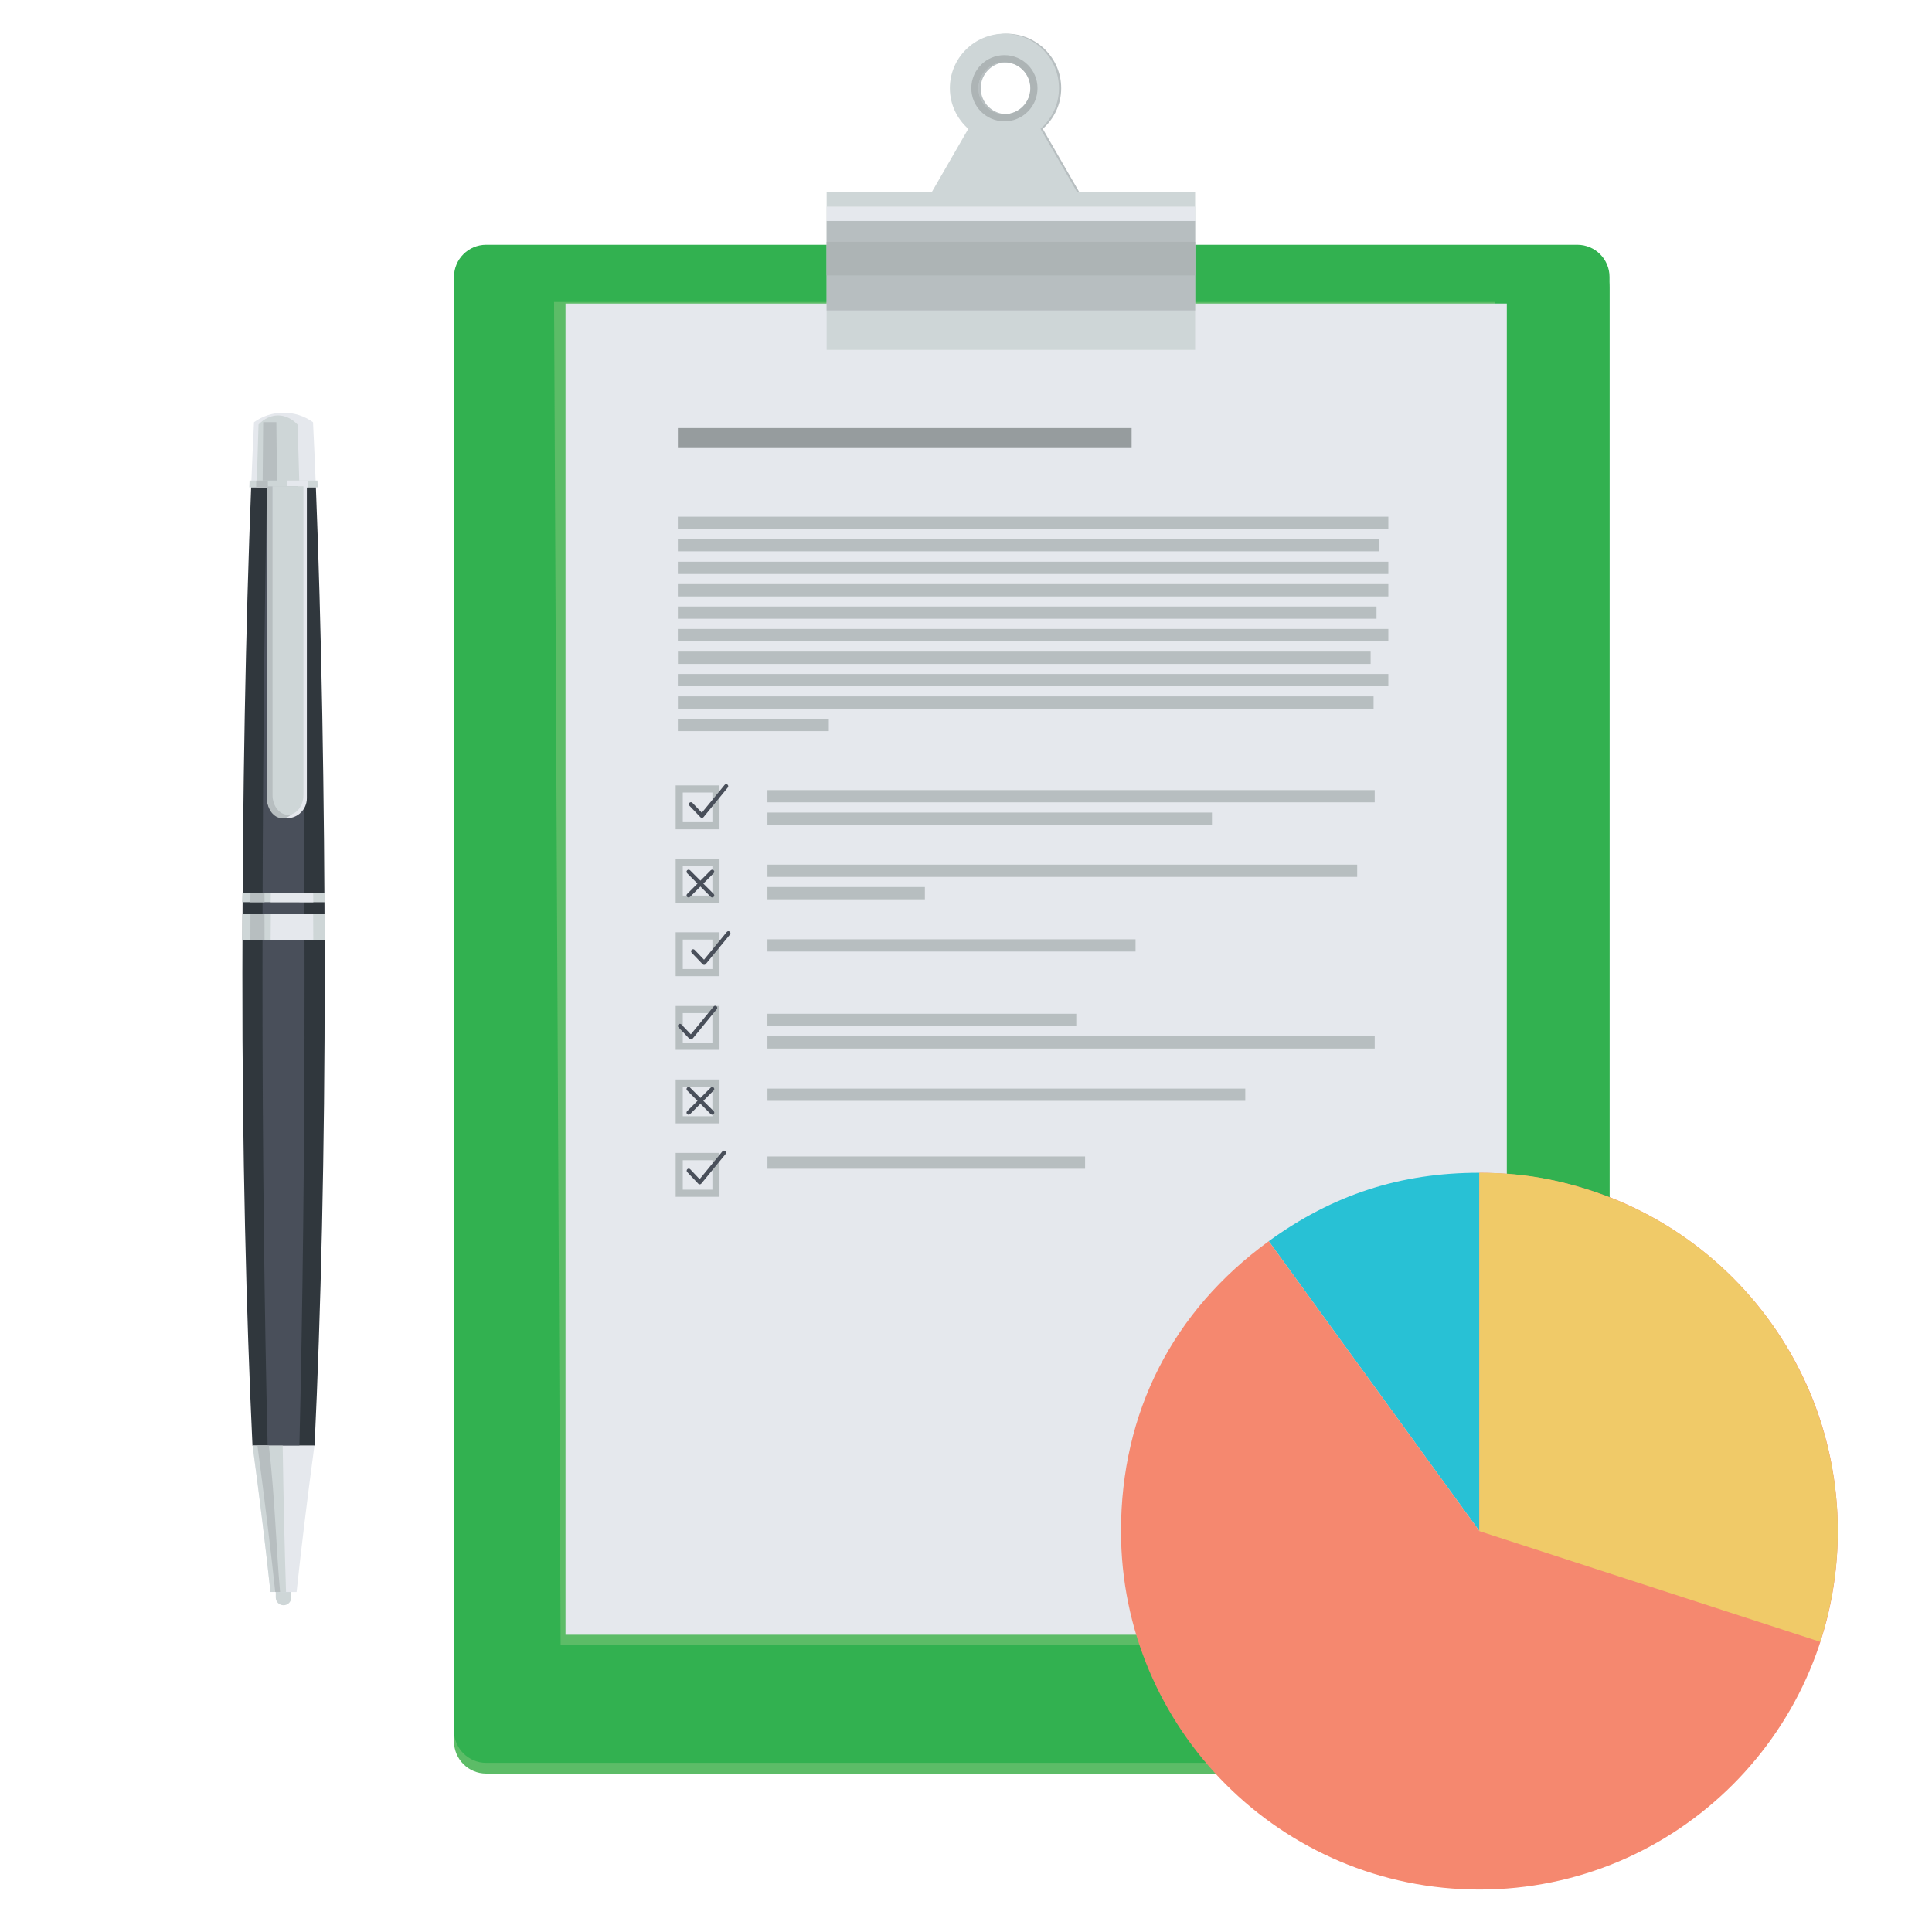 <?xml version="1.0" encoding="UTF-8" standalone="no"?>
<!DOCTYPE svg PUBLIC "-//W3C//DTD SVG 1.1//EN" "http://www.w3.org/Graphics/SVG/1.1/DTD/svg11.dtd">
<svg width="100%" height="100%" viewBox="0 0 250 250" version="1.1" xmlns="http://www.w3.org/2000/svg" xmlns:xlink="http://www.w3.org/1999/xlink" xml:space="preserve" xmlns:serif="http://www.serif.com/" style="fill-rule:evenodd;clip-rule:evenodd;stroke-linejoin:round;stroke-miterlimit:1.414;">
    <g transform="matrix(2.428,0,0,2.428,208.271,37.22)">
        <path d="M0,77.478C0,78.425 -0.768,79.193 -1.714,79.193L-59.868,79.193C-60.815,79.193 -61.583,78.425 -61.583,77.478L-61.583,0.001C-61.583,-0.946 -60.815,-1.715 -59.868,-1.715L-1.714,-1.715C-0.768,-1.715 0,-0.946 0,0.001L0,77.478Z" style="fill:rgb(92,188,103);fill-rule:nonzero;"/>
    </g>
    <g transform="matrix(2.428,0,0,2.428,208.271,35.84)">
        <path d="M0,77.473C0,78.421 -0.768,79.19 -1.714,79.19L-59.868,79.19C-60.815,79.19 -61.583,78.421 -61.583,77.473L-61.583,-0.003C-61.583,-0.95 -60.815,-1.717 -59.868,-1.717L-1.714,-1.717C-0.768,-1.717 0,-0.95 0,-0.003L0,77.473Z" style="fill:rgb(50,177,80);fill-rule:nonzero;"/>
    </g>
    <g transform="matrix(-2.428,0,0,2.428,71.697,39.075)">
        <path d="M-50.494,71.591L-0.349,71.591L0,0L-50.143,0L-50.494,71.591Z" style="fill:rgb(92,188,103);fill-rule:nonzero;"/>
    </g>
    <g transform="matrix(-2.428,0,0,2.428,1155.7,-3345.55)">
        <rect x="395.683" y="1394.08" width="50.167" height="70.947" style="fill:rgb(229,232,237);"/>
    </g>
    <g transform="matrix(-2.428,0,0,2.428,1154.91,-3461.05)">
        <rect x="401.672" y="1453.01" width="37.866" height="0.655" style="fill:rgb(183,190,192);"/>
    </g>
    <g transform="matrix(-2.428,0,0,2.428,1153.76,-3455.24)">
        <rect x="401.672" y="1451.81" width="37.392" height="0.653" style="fill:rgb(183,190,192);"/>
    </g>
    <g transform="matrix(-2.428,0,0,2.428,1154.91,-3449.42)">
        <rect x="401.672" y="1450.62" width="37.866" height="0.654" style="fill:rgb(183,190,192);"/>
    </g>
    <g transform="matrix(-2.428,0,0,2.428,1154.91,-3443.61)">
        <rect x="401.672" y="1449.42" width="37.866" height="0.656" style="fill:rgb(183,190,192);"/>
    </g>
    <g transform="matrix(-2.428,0,0,2.428,1153.38,-3437.8)">
        <rect x="401.672" y="1448.22" width="37.235" height="0.653" style="fill:rgb(183,190,192);"/>
    </g>
    <g transform="matrix(-2.428,0,0,2.428,1154.91,-3431.98)">
        <rect x="401.672" y="1447.02" width="37.866" height="0.654" style="fill:rgb(183,190,192);"/>
    </g>
    <g transform="matrix(-2.428,0,0,2.428,1152.62,-3426.16)">
        <rect x="401.673" y="1445.83" width="36.918" height="0.656" style="fill:rgb(183,190,192);"/>
    </g>
    <g transform="matrix(-2.428,0,0,2.428,1154.91,-3420.35)">
        <rect x="401.672" y="1444.63" width="37.866" height="0.654" style="fill:rgb(183,190,192);"/>
    </g>
    <g transform="matrix(-2.428,0,0,2.428,1153,-3414.54)">
        <rect x="401.672" y="1443.43" width="37.077" height="0.655" style="fill:rgb(183,190,192);"/>
    </g>
    <g transform="matrix(-2.428,0,0,2.428,1082.51,-3408.72)">
        <rect x="401.673" y="1442.23" width="8.046" height="0.656" style="fill:rgb(183,190,192);"/>
    </g>
    <g transform="matrix(-2.428,0,0,2.428,1121.69,-3483.01)">
        <rect x="401.672" y="1457.33" width="24.182" height="1.065" style="fill:rgb(150,156,158);"/>
    </g>
    <g transform="matrix(-2.428,0,0,2.428,1164.74,-3390.32)">
        <rect x="406.447" y="1438.45" width="32.364" height="0.652" style="fill:rgb(183,190,192);"/>
    </g>
    <g transform="matrix(-2.428,0,0,2.428,1143.68,-3384.5)">
        <rect x="406.447" y="1437.25" width="23.69" height="0.655" style="fill:rgb(183,190,192);"/>
    </g>
    <g transform="matrix(-2.428,0,0,2.428,1162.47,-3371.01)">
        <rect x="406.446" y="1434.47" width="31.429" height="0.654" style="fill:rgb(183,190,192);"/>
    </g>
    <g transform="matrix(-2.428,0,0,2.428,1106.53,-3365.2)">
        <rect x="406.446" y="1433.27" width="8.391" height="0.654" style="fill:rgb(183,190,192);"/>
    </g>
    <g transform="matrix(-2.428,0,0,2.428,1133.79,-3351.71)">
        <rect x="406.446" y="1430.5" width="19.618" height="0.652" style="fill:rgb(183,190,192);"/>
    </g>
    <g transform="matrix(-2.428,0,0,2.428,1126.12,-3332.41)">
        <rect x="406.446" y="1426.52" width="16.46" height="0.654" style="fill:rgb(183,190,192);"/>
    </g>
    <g transform="matrix(-2.428,0,0,2.428,1164.74,-3326.58)">
        <rect x="406.447" y="1425.32" width="32.364" height="0.654" style="fill:rgb(183,190,192);"/>
    </g>
    <g transform="matrix(-2.428,0,0,2.428,1147.99,-3313.09)">
        <rect x="406.446" y="1422.55" width="25.465" height="0.653" style="fill:rgb(183,190,192);"/>
    </g>
    <g transform="matrix(-2.428,0,0,2.428,1127.26,-3295.49)">
        <rect x="406.446" y="1418.92" width="16.928" height="0.655" style="fill:rgb(183,190,192);"/>
    </g>
    <g transform="matrix(2.428,0,0,2.428,-887.713,-3387.43)">
        <path d="M403.583,1438.97L402.004,1438.97L402.004,1437.39L403.583,1437.39L403.583,1438.97ZM401.625,1439.35L403.961,1439.35L403.961,1437.01L401.625,1437.01L401.625,1439.35Z" style="fill:rgb(183,190,192);fill-rule:nonzero;"/>
    </g>
    <g transform="matrix(2.428,0,0,2.428,-887.713,-3368.41)">
        <path d="M403.583,1435.05L402.004,1435.05L402.004,1433.47L403.583,1433.47L403.583,1435.05ZM401.625,1435.43L403.961,1435.43L403.961,1433.09L401.625,1433.09L401.625,1435.43Z" style="fill:rgb(183,190,192);fill-rule:nonzero;"/>
    </g>
    <g transform="matrix(2.428,0,0,2.428,-887.713,-3349.39)">
        <path d="M403.583,1431.13L402.004,1431.13L402.004,1429.56L403.583,1429.56L403.583,1431.13ZM401.625,1431.51L403.961,1431.51L403.961,1429.17L401.625,1429.17L401.625,1431.51Z" style="fill:rgb(183,190,192);fill-rule:nonzero;"/>
    </g>
    <g transform="matrix(2.428,0,0,2.428,-887.713,-3330.36)">
        <path d="M403.583,1427.22L402.004,1427.22L402.004,1425.64L403.583,1425.64L403.583,1427.22ZM401.625,1427.6L403.961,1427.6L403.961,1425.26L401.625,1425.26L401.625,1427.6Z" style="fill:rgb(183,190,192);fill-rule:nonzero;"/>
    </g>
    <g transform="matrix(2.428,0,0,2.428,-887.713,-3311.33)">
        <path d="M403.583,1423.3L402.004,1423.3L402.004,1421.72L403.583,1421.72L403.583,1423.3ZM401.625,1423.68L403.961,1423.68L403.961,1421.34L401.625,1421.34L401.625,1423.68Z" style="fill:rgb(183,190,192);fill-rule:nonzero;"/>
    </g>
    <g transform="matrix(2.428,0,0,2.428,-887.713,-3292.31)">
        <path d="M403.583,1419.38L402.004,1419.38L402.004,1417.81L403.583,1417.81L403.583,1419.38ZM401.625,1419.76L403.961,1419.76L403.961,1417.42L401.625,1417.42L401.625,1419.76Z" style="fill:rgb(183,190,192);fill-rule:nonzero;"/>
    </g>
    <g transform="matrix(2.428,0,0,2.428,89.105,112.512)">
        <path d="M0,1.49C-0.028,1.49 -0.056,1.48 -0.078,1.459C-0.121,1.416 -0.121,1.347 -0.078,1.303L1.18,0.043C1.224,0.002 1.292,0 1.336,0.043C1.379,0.086 1.379,0.156 1.336,0.199L0.078,1.459C0.056,1.48 0.028,1.49 0,1.49" style="fill:rgb(73,79,90);fill-rule:nonzero;"/>
    </g>
    <g transform="matrix(2.428,0,0,2.428,92.161,112.512)">
        <path d="M0,1.49C-0.029,1.49 -0.056,1.48 -0.078,1.459L-1.336,0.199C-1.379,0.156 -1.379,0.086 -1.336,0.043C-1.292,0 -1.223,0.001 -1.18,0.043L0.078,1.303C0.121,1.347 0.121,1.416 0.078,1.459C0.056,1.48 0.027,1.49 0,1.49" style="fill:rgb(73,79,90);fill-rule:nonzero;"/>
    </g>
    <g transform="matrix(2.428,0,0,2.428,89.105,140.626)">
        <path d="M0,1.488C-0.028,1.488 -0.056,1.478 -0.078,1.457C-0.121,1.414 -0.121,1.343 -0.078,1.3L1.18,0.045C1.225,0 1.293,0.002 1.336,0.045C1.379,0.087 1.379,0.156 1.336,0.199L0.078,1.457C0.056,1.478 0.028,1.488 0,1.488" style="fill:rgb(73,79,90);fill-rule:nonzero;"/>
    </g>
    <g transform="matrix(2.428,0,0,2.428,92.161,140.626)">
        <path d="M0,1.488C-0.028,1.488 -0.056,1.478 -0.078,1.457L-1.336,0.199C-1.379,0.156 -1.379,0.087 -1.336,0.045C-1.293,0.003 -1.225,0 -1.18,0.045L0.078,1.3C0.121,1.343 0.121,1.414 0.078,1.457C0.056,1.478 0.028,1.488 0,1.488" style="fill:rgb(73,79,90);fill-rule:nonzero;"/>
    </g>
    <g transform="matrix(2.428,0,0,2.428,90.831,101.442)">
        <path d="M0,1.809C-0.03,1.809 -0.058,1.797 -0.079,1.774L-0.667,1.159C-0.708,1.115 -0.707,1.045 -0.663,1.003C-0.619,0.961 -0.549,0.963 -0.508,1.006L-0.006,1.533L1.208,0.052C1.247,0.004 1.316,0 1.362,0.038C1.409,0.076 1.416,0.145 1.377,0.192L0.085,1.768C0.065,1.793 0.036,1.807 0.005,1.809L0,1.809Z" style="fill:rgb(73,79,90);fill-rule:nonzero;"/>
    </g>
    <g transform="matrix(2.428,0,0,2.428,91.114,120.464)">
        <path d="M0,1.808C-0.03,1.808 -0.058,1.796 -0.079,1.774L-0.665,1.161C-0.707,1.117 -0.706,1.047 -0.662,1.004C-0.617,0.963 -0.548,0.965 -0.506,1.008L-0.006,1.532L1.209,0.053C1.247,0.005 1.317,0 1.363,0.037C1.411,0.076 1.417,0.145 1.378,0.192L0.085,1.768C0.065,1.791 0.035,1.807 0.004,1.808L0,1.808Z" style="fill:rgb(73,79,90);fill-rule:nonzero;"/>
    </g>
    <g transform="matrix(2.428,0,0,2.428,89.409,130.115)">
        <path d="M0,1.809C-0.03,1.809 -0.058,1.797 -0.079,1.775L-0.665,1.161C-0.707,1.118 -0.706,1.047 -0.662,1.005C-0.617,0.963 -0.547,0.965 -0.506,1.009L-0.006,1.534L1.208,0.053C1.247,0.006 1.316,0 1.362,0.038C1.41,0.077 1.417,0.145 1.377,0.192L0.085,1.769C0.065,1.793 0.036,1.808 0.004,1.809L0,1.809Z" style="fill:rgb(73,79,90);fill-rule:nonzero;"/>
    </g>
    <g transform="matrix(2.428,0,0,2.428,90.546,148.858)">
        <path d="M0,1.811C-0.03,1.811 -0.059,1.797 -0.079,1.776L-0.665,1.159C-0.707,1.116 -0.706,1.045 -0.662,1.004C-0.617,0.961 -0.547,0.963 -0.506,1.008L-0.006,1.535L1.209,0.052C1.249,0.005 1.317,0 1.364,0.037C1.411,0.076 1.418,0.145 1.379,0.192L0.085,1.77C0.065,1.793 0.036,1.809 0.004,1.811L0,1.811Z" style="fill:rgb(73,79,90);fill-rule:nonzero;"/>
    </g>
    <g transform="matrix(2.428,0,0,2.428,130.26,25.854)">
        <path d="M0,-4.565C-0.764,-4.565 -1.382,-5.183 -1.382,-5.949C-1.382,-6.711 -0.764,-7.33 0,-7.33C0.764,-7.33 1.383,-6.711 1.383,-5.949C1.383,-5.183 0.764,-4.565 0,-4.565M3.291,-1.414L1.925,-3.783C2.523,-4.314 2.907,-5.083 2.907,-5.949C2.907,-7.552 1.605,-8.854 0,-8.854C-1.606,-8.854 -2.907,-7.552 -2.907,-5.949C-2.907,-5.083 -2.521,-4.314 -1.925,-3.783L-3.293,-1.414L-6.585,4.289L6.586,4.289L3.291,-1.414Z" style="fill:rgb(183,190,192);fill-rule:nonzero;"/>
    </g>
    <g transform="matrix(2.428,0,0,2.428,129.973,25.854)">
        <path d="M0,-4.565C-0.765,-4.565 -1.384,-5.183 -1.384,-5.949C-1.384,-6.711 -0.765,-7.33 0,-7.33C0.763,-7.33 1.381,-6.711 1.381,-5.949C1.381,-5.183 0.763,-4.565 0,-4.565M3.293,-1.414L1.922,-3.783C2.522,-4.314 2.907,-5.083 2.907,-5.949C2.907,-7.552 1.606,-8.854 0,-8.854C-1.607,-8.854 -2.908,-7.552 -2.908,-5.949C-2.908,-5.083 -2.523,-4.314 -1.927,-3.783L-3.292,-1.414L-6.587,4.289L6.584,4.289L3.293,-1.414Z" style="fill:rgb(206,214,215);fill-rule:nonzero;"/>
    </g>
    <g transform="matrix(-2.428,0,0,2.428,1149.16,-3526.2)">
        <rect x="409.601" y="1462.56" width="19.638" height="8.392" style="fill:rgb(206,214,215);"/>
    </g>
    <g transform="matrix(-2.428,0,0,2.428,1149.16,-3527.58)">
        <rect x="409.601" y="1464.65" width="19.638" height="4.768" style="fill:rgb(183,190,192);"/>
    </g>
    <g transform="matrix(-2.428,0,0,2.428,1149.16,-3529.44)">
        <rect x="409.601" y="1466.53" width="19.638" height="1.787" style="fill:rgb(173,180,181);"/>
    </g>
    <g transform="matrix(-2.428,0,0,2.428,1149.16,-3541.01)">
        <rect x="409.601" y="1469.42" width="19.638" height="0.763" style="fill:rgb(229,232,237);"/>
    </g>
    <g transform="matrix(2.428,0,0,2.428,129.973,8.058)">
        <path d="M0,2.764C-0.765,2.764 -1.384,2.146 -1.384,1.38C-1.384,0.618 -0.765,-0.001 0,-0.001C0.763,-0.001 1.381,0.618 1.381,1.38C1.381,2.146 0.763,2.764 0,2.764M0,-0.382C-0.975,-0.382 -1.765,0.408 -1.765,1.38C-1.765,2.355 -0.975,3.146 0,3.146C0.974,3.146 1.762,2.355 1.762,1.38C1.762,0.408 0.974,-0.382 0,-0.382" style="fill:rgb(173,180,181);fill-rule:nonzero;"/>
    </g>
    <g transform="matrix(2.428,0,0,2.428,37.691,203.285)">
        <path d="M0,1.412C0.001,1.642 -0.184,1.828 -0.413,1.826C-0.643,1.828 -0.827,1.642 -0.827,1.414L-0.827,0C-0.827,-0.232 -0.643,-0.416 -0.413,-0.416C-0.186,-0.416 0,-0.231 0,0L0,1.412Z" style="fill:rgb(206,214,215);fill-rule:nonzero;"/>
    </g>
    <g transform="matrix(2.428,0,0,2.428,40.708,63.032)">
        <path d="M0,51.082C0.33,44.076 0.545,35.381 0.538,25.906C0.53,16.337 0.361,7.322 0.069,0L-3.381,0C-3.672,7.322 -3.843,16.34 -3.849,25.906C-3.858,35.381 -3.643,44.076 -3.311,51.082L0,51.082Z" style="fill:rgb(48,55,61);fill-rule:nonzero;"/>
    </g>
    <g transform="matrix(2.428,0,0,2.428,38.742,63.032)">
        <path d="M0,51.082C0.168,44.074 0.28,35.381 0.275,25.906C0.272,16.338 0.185,7.32 0.036,0L-1.728,0C-1.877,7.32 -1.964,16.34 -1.968,25.906C-1.972,35.381 -1.862,44.076 -1.693,51.08L0,51.082Z" style="fill:rgb(73,79,90);fill-rule:nonzero;"/>
    </g>
    <g transform="matrix(2.428,0,0,2.428,32.498,52.987)">
        <path d="M0,4.137L3.451,4.137C3.402,2.939 3.353,1.78 3.298,0.678C2.366,0 1.083,0 0.153,0.678C0.098,1.78 0.047,2.938 0,4.137" style="fill:rgb(229,232,237);fill-rule:nonzero;"/>
    </g>
    <g transform="matrix(2.428,0,0,2.428,33.208,53.358)">
        <path d="M0,3.984L2.281,3.984C2.25,2.829 2.216,1.713 2.179,0.65C1.564,0 0.718,0 0.101,0.65C0.065,1.713 0.032,2.829 0,3.984" style="fill:rgb(206,214,215);fill-rule:nonzero;"/>
    </g>
    <g transform="matrix(2.428,0,0,2.428,35.758,63.032)">
        <path d="M0,-3.461L-0.7,-3.461L-0.701,-3.459C-0.711,-2.357 -0.723,-1.2 -0.733,0L0.037,0C0.025,-1.198 0.013,-2.357 0.001,-3.459L0,-3.461Z" style="fill:rgb(183,190,192);fill-rule:nonzero;"/>
    </g>
    <g transform="matrix(2.428,0,0,2.428,32.262,62.179)">
        <path d="M0,0.361L3.646,0.361C3.639,0.24 3.636,0.12 3.631,0L0.013,0C0.01,0.121 0.004,0.239 0,0.361" style="fill:rgb(206,214,215);fill-rule:nonzero;"/>
    </g>
    <g transform="matrix(2.428,0,0,2.428,37.17,62.179)">
        <path d="M0,0.361L1.113,0.361C1.109,0.239 1.107,0.12 1.107,0L0.006,0C0.004,0.121 0.003,0.239 0,0.361" style="fill:rgb(229,232,237);fill-rule:nonzero;"/>
    </g>
    <g transform="matrix(2.428,0,0,2.428,33.146,62.179)">
        <path d="M0,0.361L0.625,0.361C0.623,0.239 0.623,0.121 0.621,0L0.005,0C0.003,0.12 0,0.24 0,0.361" style="fill:rgb(183,190,192);fill-rule:nonzero;"/>
    </g>
    <g transform="matrix(2.428,0,0,2.428,31.326,115.594)">
        <path d="M0,0.472L4.417,0.474C4.409,0.313 4.403,0.159 4.398,-0.002L0.017,-0.002C0.013,0.159 0.007,0.315 0,0.472" style="fill:rgb(206,214,215);fill-rule:nonzero;"/>
    </g>
    <g transform="matrix(2.428,0,0,2.428,35.023,115.594)">
        <path d="M0,0.472L2.273,0.474C2.271,0.313 2.266,0.159 2.265,-0.002L0.011,-0.002C0.008,0.159 0.003,0.313 0,0.472" style="fill:rgb(229,232,237);fill-rule:nonzero;"/>
    </g>
    <g transform="matrix(2.428,0,0,2.428,32.399,115.589)">
        <path d="M0,0.474L0.755,0.474C0.754,0.315 0.754,0.161 0.752,0L0.004,0C0.002,0.161 0.002,0.315 0,0.474" style="fill:rgb(183,190,192);fill-rule:nonzero;"/>
    </g>
    <g transform="matrix(2.428,0,0,2.428,31.326,118.303)">
        <path d="M0,1.359L4.417,1.359C4.409,0.904 4.405,0.453 4.398,0L0.017,0C0.01,0.453 0.007,0.904 0,1.359" style="fill:rgb(206,214,215);fill-rule:nonzero;"/>
    </g>
    <g transform="matrix(2.428,0,0,2.428,35.023,118.301)">
        <path d="M0,1.36L2.273,1.36C2.271,0.902 2.266,0.454 2.265,0.001L0.011,0C0.008,0.454 0.003,0.902 0,1.36" style="fill:rgb(229,232,237);fill-rule:nonzero;"/>
    </g>
    <g transform="matrix(2.428,0,0,2.428,32.399,118.301)">
        <path d="M0,1.36L0.755,1.36C0.754,0.905 0.754,0.454 0.752,0L0.004,0.001C0.002,0.454 0.002,0.902 0,1.36" style="fill:rgb(183,190,192);fill-rule:nonzero;"/>
    </g>
    <g transform="matrix(-2.325,0.699,0.699,2.325,43.241,204.456)">
        <path d="M2.101,-8.108C2.565,-5.207 3.014,-2.604 3.435,-0.367C2.989,-0.231 2.546,-0.1 2.101,0.034C1.22,-2.065 0.161,-4.484 -1.053,-7.16L2.101,-8.108Z" style="fill:rgb(229,232,237);fill-rule:nonzero;"/>
    </g>
    <g transform="matrix(2.428,0,0,2.428,34.995,187.07)">
        <path d="M0,7.797C0.278,7.799 0.554,7.797 0.831,7.797C0.755,5.463 0.695,2.853 0.652,0C0.12,0 -0.416,-0.002 -0.95,0C-0.559,2.912 -0.24,5.534 0,7.797" style="fill:rgb(206,214,215);fill-rule:nonzero;"/>
    </g>
    <g transform="matrix(2.428,0,0,2.428,34.794,206.002)">
        <path d="M0,-7.797C-0.205,-7.799 -0.406,-7.797 -0.61,-7.799C-0.221,-4.885 0.098,-2.263 0.339,0.002C0.499,0 0.438,0 0.597,0C0.387,-2.299 0.333,-4.916 0,-7.797" style="fill:rgb(183,190,192);fill-rule:nonzero;"/>
    </g>
    <g transform="matrix(2.428,0,0,2.428,34.553,105.876)">
        <path d="M0,-17.693L0,-1.06C0,-0.473 0.476,0 1.061,0C1.647,0 2.121,-0.474 2.123,-1.06L2.123,-17.693L0,-17.693Z" style="fill:rgb(229,232,237);fill-rule:nonzero;"/>
    </g>
    <g transform="matrix(2.428,0,0,2.428,34.553,105.876)">
        <path d="M0,-17.693L0,-1.06C0,-0.473 0.367,0 0.817,0C1.269,0 1.632,-0.473 1.632,-1.059L1.632,-17.693L0,-17.693Z" style="fill:rgb(183,190,192);fill-rule:nonzero;"/>
    </g>
    <g transform="matrix(2.428,0,0,2.428,35.264,105.432)">
        <path d="M0,-17.51L0.001,-1.049C0.001,-0.469 0.37,0 0.824,0C1.277,0 1.647,-0.469 1.647,-1.049L1.647,-17.51L0,-17.51Z" style="fill:rgb(206,214,215);fill-rule:nonzero;"/>
    </g>
    <g transform="matrix(2.428,0,0,2.428,191.442,151.753)">
        <path d="M0,19.099L-11.229,3.647C-7.813,1.169 -4.22,0 0,0L0,19.099Z" style="fill:rgb(40,193,213);fill-rule:nonzero;"/>
    </g>
    <g transform="matrix(2.428,0,0,2.428,191.442,198.137)">
        <path d="M0,-0.003L0,-19.102C10.546,-19.102 19.098,-10.552 19.098,-0.003C19.098,10.545 10.546,19.099 0,19.099C-10.551,19.099 -19.104,10.545 -19.104,-0.003C-19.104,-6.331 -16.348,-11.735 -11.229,-15.455L0,-0.003Z" style="fill:rgb(245,136,111);fill-rule:nonzero;"/>
    </g>
    <g transform="matrix(2.309,0.75,0.75,-2.309,187.752,189.307)">
        <path d="M2.563,-2.987L21.662,-2.987C21.663,7.56 13.112,16.111 2.562,16.111C0.454,16.111 -1.334,15.828 -3.339,15.177L2.563,-2.987Z" style="fill:rgb(240,202,104);fill-rule:nonzero;"/>
    </g>
</svg>
